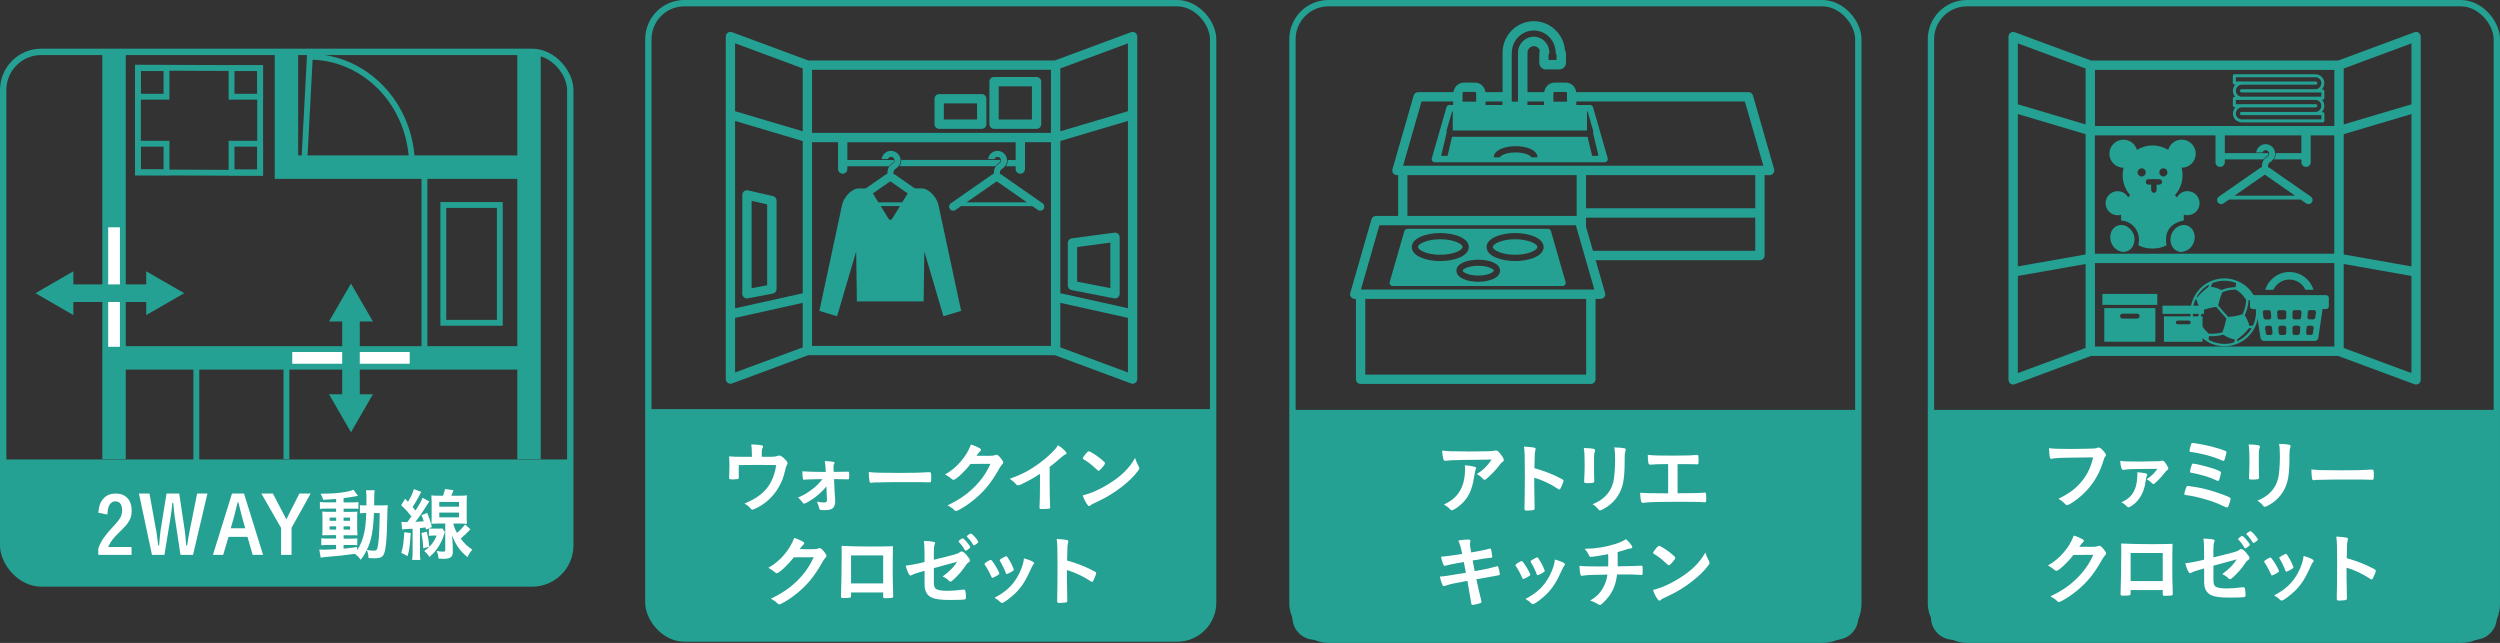 <?xml version="1.0" encoding="UTF-8"?>
<svg id="_レイヤー_2" data-name="レイヤー 2" xmlns="http://www.w3.org/2000/svg" viewBox="0 0 590.06 151.75">
  <rect x="0" y="0" width="590.06" height="151.75" fill="#333333" stroke="none"/>
  <defs>
    <style>
      .cls-1 {
        stroke-width: 1.5px;
      }

      .cls-1, .cls-2, .cls-3, .cls-4, .cls-5 {
        fill: none;
        stroke-miterlimit: 10;
      }

      .cls-1, .cls-2, .cls-3, .cls-5 {
        stroke: #24a193;
      }

      .cls-6 {
        fill: #fff;
      }

      .cls-7 {
        fill: #24a193;
      }

      .cls-2 {
        stroke-width: 1.38px;
      }

      .cls-3 {
        stroke-width: 4.15px;
      }

      .cls-4 {
        stroke: #fff;
        stroke-width: 2.77px;
      }

      .cls-5 {
        stroke-width: 5.53px;
      }
    </style>
  </defs>
  <g id="design">
    <g>
      <g>
        <path class="cls-7" d="m153.03,96.56h133.3v45.82c0,4.6-3.73,8.33-8.33,8.33h-116.64c-4.6,0-8.33-3.73-8.33-8.33v-45.82h0Z"/>
        <g>
          <path class="cls-6" d="m177.46,107.25c0-1.02-.04-1.56-.13-2.36,1.3.04,2.06.11,2.53.24.15.04.24.15.24.28,0,.09-.04.19-.11.32-.17.28-.2.61-.2,1.49v.59h2.38c.58,0,.95-.06,1.32-.19.22-.08.33-.11.46-.11.33,0,.87.39,1.49,1.06.32.35.43.52.43.71,0,.13-.04.26-.15.48-.17.32-.22.46-.45,1.43-.41,1.69-.76,2.58-1.52,3.87-1.23,2.12-2.99,3.75-5.19,4.85-.54.26-.87.39-1,.39s-.2-.06-.35-.24c-.32-.41-.76-.78-1.47-1.23,1.49-.63,2.27-1.04,3.14-1.65,1.86-1.3,3.01-2.84,3.75-4.98.32-.95.46-1.6.54-2.43-1.69-.04-2.38-.04-3.87-.04-1.58,0-2.62,0-4.92.04q-.02,1.15-.02,1.34c0,.46,0,.86.02,1.56v.09c0,.17-.06.24-.2.3-.19.04-.78.09-1.25.09-.71,0-.84-.06-.84-.35,0-.09,0-.24.02-.46.02-.22.06-2.21.06-2.66,0-.59-.02-1.13-.07-1.97.52.07,1.56.11,2.75.11h2.62v-.56Z"/>
          <path class="cls-6" d="m195.03,114.83c-1.04,1.3-2.34,2.43-3.92,3.4-.54.33-1.17.65-1.28.65-.17,0-.24-.06-.56-.48-.45-.56-.59-.71-.93-.99,1.06-.37,2.23-1.06,3.42-1.97.93-.72,1.54-1.34,2.36-2.36q-3.64.06-4.03.11-.17.02-.28.04h-.07c-.11,0-.19-.06-.2-.15-.11-.39-.15-.82-.17-1.84.74.07,2.9.15,4.83.15h.69l-.02-.59c-.04-.87-.09-1.39-.2-1.97,1.12.04,1.73.09,2.1.19.15.04.2.09.2.2,0,.09-.02.13-.11.28-.11.17-.13.3-.13.71,0,.2,0,.46.02.67l.02.5c2.42-.02,2.77-.04,2.97-.04.19-.02.3-.02.41-.02.26,0,.28.09.28.91,0,.87-.02.91-.3.91h-.09s-.56-.02-.61-.02c-.54,0-1.02,0-1.39-.02q-.89-.02-1.19-.02l.15,3.1c.02.22.02.28.11,1.52.02.26.02.39.02.59,0,.59-.13,1.06-.37,1.43-.32.46-.97.69-2.12.69-.93,0-1.1-.04-1.23-.24-.02-.06-.11-.37-.28-1-.02-.09-.09-.26-.33-.76.67.13,1.13.19,1.62.19.59,0,.76-.11.76-.58v-.09l-.13-3.1Z"/>
          <path class="cls-6" d="m211.76,111.62c3.4,0,5.35-.04,7.23-.17h.24c.56,0,.56.02.56,1.51,0,.76-.06.89-.37.89h-.07c-1.23-.06-1.91-.06-7.29-.06-1.97,0-2.96.02-4.67.07h-.54c-.59,0-.69.02-1.04.07-.09,0-.17.02-.2.02-.2,0-.33-.09-.37-.26-.11-.46-.19-1.41-.19-2.27,1.51.15,2.83.19,6.71.19Z"/>
          <path class="cls-6" d="m229.07,109.5c-1.28,1.71-3.48,3.75-4.01,3.75-.17,0-.24-.04-.61-.35-.28-.24-.76-.58-1.38-.93,1.32-.72,2.68-1.82,3.7-3.05,1.1-1.28,1.75-2.36,2.4-4,.91.3,1.39.5,2.01.85.26.15.35.24.35.41,0,.15-.06.24-.22.37-.19.13-.37.37-.85,1.02l2.77.02c1,0,1.19-.02,1.75-.22.07-.02.13-.04.2-.04.3,0,.61.28,1.15.97.35.46.45.63.45.84s-.06.3-.32.56c-.15.17-.39.52-.58.84-2.01,3.62-3.94,5.91-6.9,8.12-1.28.97-2.97,1.95-3.33,1.95-.15,0-.28-.07-.45-.26-.32-.33-.82-.69-1.54-1.08,2.71-1.3,4.61-2.6,6.47-4.48,1.32-1.34,2.25-2.6,3.07-4.14.17-.32.28-.56.58-1.17l-4.7.02Z"/>
          <path class="cls-6" d="m247.75,114.29c0,2.34.04,4.07.11,5.33v.13c0,.2-.06.28-.24.3-.24.06-1.02.09-1.64.09-.58,0-.63-.04-.63-.35v-.09c.07-.95.11-3.07.11-5.41v-2.45c-1.26.82-1.88,1.19-2.96,1.75-1.34.71-1.99.98-2.23.98-.15,0-.26-.06-.39-.2-.54-.61-.84-.85-1.56-1.36,2.38-.87,3.74-1.52,5.39-2.57,2.04-1.28,4.18-3.07,5.39-4.5.26-.3.37-.46.61-.87,1.17.78,2.01,1.56,2.01,1.92,0,.11-.07.2-.3.3-.33.15-.46.24-1.34,1-.82.72-1.62,1.38-2.34,1.91v4.09Z"/>
          <path class="cls-6" d="m268.76,110.09c.09.19.13.32.13.43,0,.19-.07.32-.32.65-1.02,1.34-2.12,2.42-3.77,3.7-1.86,1.45-3.44,2.42-5.67,3.48-1.43.67-1.51.71-1.73.91-.15.15-.22.19-.33.19-.17,0-.32-.15-.59-.56-.37-.56-.73-1.32-.93-1.97,1.88-.43,4.13-1.43,6.3-2.81,2.86-1.8,4.67-3.59,6.06-6.02.2.69.37,1.06.85,2.01Zm-12.38-3.12c.32-.35.45-.45.61-.45.35.02,1.75.91,2.9,1.84.71.58.93.82.93,1,0,.13-.33.63-.78,1.13-.41.46-.61.63-.76.63q-.13,0-.89-.73c-.48-.46-1.45-1.25-1.93-1.54q-.65-.43-.78-.5c-.07-.06-.11-.11-.11-.17,0-.17.35-.69.82-1.23Z"/>
          <path class="cls-6" d="m187.35,131.54c-1.28,1.71-3.48,3.75-4.01,3.75-.17,0-.24-.04-.61-.35-.28-.24-.76-.58-1.38-.93,1.32-.72,2.68-1.82,3.7-3.05,1.1-1.28,1.75-2.36,2.4-4,.91.3,1.39.5,2.01.85.26.15.35.24.35.41,0,.15-.06.24-.22.37-.19.13-.37.37-.85,1.02l2.77.02c1,0,1.19-.02,1.75-.22.07-.02.13-.04.2-.04.3,0,.61.28,1.15.97.35.46.45.63.45.84s-.06.3-.32.56c-.15.17-.39.52-.58.84-2.01,3.62-3.94,5.91-6.9,8.12-1.28.97-2.97,1.95-3.33,1.95-.15,0-.28-.07-.45-.26-.32-.33-.82-.69-1.54-1.08,2.71-1.3,4.61-2.6,6.47-4.48,1.32-1.34,2.25-2.6,3.07-4.14.17-.32.28-.56.58-1.17l-4.7.02Z"/>
          <path class="cls-6" d="m200.87,140.65c0,.2-.06.33-.17.39-.15.06-.82.11-1.52.11-.63,0-.69-.04-.69-.48,0-.09,0-.3.02-.59.06-.99.15-6.97.15-9.33,0-.48,0-1.38-.02-1.91,1.62.09,4.16.15,6.93.15,2.27,0,4.05-.02,5.19-.07-.04.76-.06,3.68-.06,6.1,0,1.41.04,3.14.11,5.41v.26c0,.22-.04.33-.15.37-.11.07-.85.13-1.47.13-.71,0-.74-.02-.74-.41v-.95h-7.58v.84Zm7.58-9.57h-7.58v6.62h7.58v-6.62Z"/>
          <path class="cls-6" d="m220.41,132.12c5.2-1.28,5.69-1.41,6.11-1.78.17-.13.3-.19.45-.19.28,0,.73.33,1.19.89.5.58.76,1,.76,1.19,0,.26-.04.32-.48.63-.2.17-.26.22-1.15,1.49-.56.78-1.8,2.12-2.51,2.68-.22.19-.33.24-.46.24-.11,0-.19-.04-.32-.17-.41-.43-.78-.69-1.51-1.04,1.58-1.13,2.9-2.49,3.38-3.48l-.74.22c-.07.02-1.64.45-4.72,1.28v3.38c0,.98.22,1.47.74,1.67.54.22,1.32.32,2.43.32.93,0,2.29-.09,3.33-.24.39-.04.48-.06.54-.06.39,0,.48.3.54,1.73v.15c0,.2-.07.37-.22.43-.22.09-1.56.15-3.42.15-2.32,0-3.53-.15-4.46-.58-1.1-.5-1.67-1.54-1.67-3.01v-3.31c-2.19.63-2.43.72-3.05,1.04-.13.06-.2.09-.28.09-.33,0-.73-.85-1.12-2.34,1.23-.13,2.62-.39,4.44-.85v-1.75c0-1.56-.04-2.43-.17-3.22.87,0,1.88.09,2.4.24.17.04.28.13.28.26q0,.09-.15.43c-.11.24-.17.87-.17,1.84v1.65Zm7.32-2.27c-.43-.78-.74-1.21-1.38-1.88-.09-.11-.11-.13-.11-.17,0-.11.11-.22.43-.46.28-.21.43-.28.52-.28.15,0,.35.17.8.65.58.65,1.02,1.25,1.02,1.41,0,.2-.84.87-1.1.87-.07,0-.11-.04-.19-.15Zm2.62-1.39c-.24.17-.41.26-.5.26-.06,0-.09-.02-.19-.17-.5-.84-.8-1.21-1.39-1.8-.06-.07-.09-.11-.09-.15,0-.15.74-.67.95-.67.11,0,.2.06.39.22.58.5,1.39,1.54,1.39,1.77,0,.11-.15.26-.56.54Z"/>
          <path class="cls-6" d="m233.96,136.06c-.3-.69-.91-1.86-1.15-2.21-.37-.54-.43-.63-.43-.74,0-.15.2-.33.71-.61.58-.33.65-.37.76-.35.17.02.41.3.85,1,.61.93,1.17,1.99,1.17,2.21,0,.13-.13.26-.5.48-.43.26-1.02.54-1.13.54s-.19-.07-.28-.32Zm10.11-3.16c0,.07-.04.15-.11.24-.19.24-.3.43-.54.95-1.34,2.97-2.21,4.35-3.7,5.85-1.1,1.1-2.83,2.38-3.22,2.38-.11,0-.2-.04-.32-.15-.33-.35-.85-.74-1.45-1.08,2.81-1.49,4.37-2.99,5.67-5.41.72-1.38,1.21-2.83,1.28-3.9,1.54.43,2.38.84,2.38,1.12Zm-4.78,1.64c0,.11-.85.63-1.38.84-.11.04-.19.06-.19.07-.06.02-.09.04-.11.04-.09,0-.19-.09-.24-.28-.26-.78-.78-1.86-1.36-2.81q-.04-.06-.06-.19c0-.13.15-.24.71-.54.69-.37.73-.39.84-.39.09,0,.13.04.26.17.26.35,1.06,1.77,1.21,2.17.11.32.19.54.24.61.06.06.07.11.07.13l-.02.11.02.06Z"/>
          <path class="cls-6" d="m251.82,136.63c0,1.13.06,4.16.09,5.04v.09c0,.17-.04.3-.13.35-.13.11-.87.2-1.56.2-.59,0-.71-.06-.71-.43v-.07c.04-.48.09-5.84.09-8.05,0-4.27-.04-5.48-.2-6.56,1.34.09,1.93.15,2.47.26.19.06.28.15.28.3q0,.09-.07.41c-.07.22-.11.48-.13.78,0,.04-.04,1.15-.09,3.35q1.32.37,2.08.65c1.86.65,2.92,1.13,4.57,2.01.15.11.22.21.22.32,0,.19-.33,1.08-.63,1.64-.15.32-.24.41-.35.41-.07,0-.17-.04-.3-.13-1.82-1.21-3.74-2.1-5.63-2.66v2.1Z"/>
        </g>
        <rect class="cls-1" x="153.03" y=".75" width="133.3" height="149.96" rx="8.5" ry="8.5"/>
        <g>
          <path class="cls-7" d="m267.95,7.73c-.3-.21-.67-.25-1.01-.13l-17.98,6.67h-58.2l-17.98-6.67c-.34-.12-.71-.08-1.01.13-.3.21-.47.54-.47.9v80.84c0,.36.18.7.47.9.19.13.41.2.63.2.13,0,.26-.02.38-.07l17.98-6.67h58.2l17.98,6.67c.12.05.25.07.38.07.22,0,.44-.07.63-.2.3-.21.47-.54.47-.9V8.63c0-.36-.18-.7-.47-.9Zm-17.69,25.55l15.96-4.74v44.21l-15.96-3.55v-35.93Zm15.96-7.03l-15.96,4.74v-14.84l15.96-5.92v16.02Zm-18.17,5.11h-56.39v-14.88h56.39v14.88Zm-74.55-2.81l15.96,4.74v35.93l-15.96,3.55V28.54Zm15.96-12.4v14.84l-15.96-4.74V10.22l15.96,5.92Zm-15.96,58.88l15.96-3.55v10.51l-15.96,5.92v-12.88Zm18.17-41.46h6.13v6.33c0,.61.49,1.1,1.1,1.1s1.1-.49,1.1-1.1v-.66h9.83c.2-.25.42-.47.66-.64.53-.38.53-.54.53-.71,0-.05-.04-.08-.05-.12h-10.97v-4.19h39.72v4.19h-1.89s.02.08.02.12c0,.57-.18,1-.44,1.35h2.31v.66c0,.61.49,1.1,1.1,1.1s1.1-.49,1.1-1.1v-6.33h6.13v48.08h-56.39v-48.08Zm58.59,48.42v-10.51l15.96,3.55v12.88l-15.96-5.92Z"/>
          <path class="cls-7" d="m234.62,30.41h10.04c.61,0,1.1-.49,1.1-1.1v-10.04c0-.61-.49-1.1-1.1-1.1h-10.04c-.61,0-1.1.49-1.1,1.1v10.04c0,.61.49,1.1,1.1,1.1Zm1.1-10.04h7.84v7.84h-7.84v-7.84Z"/>
          <path class="cls-7" d="m263.9,55.17c-.24-.21-.55-.31-.87-.26l-10.04,1.35c-.55.07-.96.54-.96,1.09v10.04c0,.53.37.98.89,1.08l10.04,1.95c.07.01.14.02.21.02.25,0,.5-.09.7-.25.25-.21.4-.52.4-.85v-13.34c0-.32-.14-.62-.38-.83Zm-1.83,12.83l-7.84-1.52v-8.17l7.84-1.05v10.74Z"/>
          <path class="cls-7" d="m182.42,46.28l-5.88-1.35c-.33-.08-.67,0-.93.21-.26.21-.41.53-.41.86v23.34c0,.33.15.64.4.85.2.16.45.25.7.25.07,0,.14,0,.21-.02l5.88-1.12c.52-.1.9-.55.9-1.08v-20.87c0-.51-.35-.96-.86-1.07Zm-1.35,21.04l-3.67.7v-20.62l3.67.84v19.08Z"/>
          <path class="cls-7" d="m221.67,30.41h10.04c.61,0,1.1-.49,1.1-1.1v-6c0-.61-.49-1.1-1.1-1.1h-10.04c-.61,0-1.1.49-1.1,1.1v6c0,.61.49,1.1,1.1,1.1Zm1.1-6h7.84v3.79h-7.84v-3.79Z"/>
          <path class="cls-7" d="m236.48,41.28c-.15-.1-.31-.18-.49-.24.02-.83.13-.91.51-1.18.59-.42,1.19-.98,1.19-1.99,0-1.25-1.02-2.27-2.27-2.27-1.14,0-2.05.86-2.21,1.95h1.49c.13-.3.37-.53.72-.53.47,0,.85.38.85.85,0,.24-.04.44-.59.83-.37.26-.74.58-.94,1.12-.12.33-.16.7-.18,1.21-.19.06-.37.15-.53.26l-9.61,6.69c-.44.3-.55.91-.24,1.34.3.44.91.55,1.34.24l1.31-.91h16.83l1.31.91c.17.12.36.17.55.17.31,0,.61-.14.79-.41.3-.44.2-1.04-.24-1.34l-9.61-6.69Zm-8.36,6.48l7.02-4.89c.05-.03.18-.03.23,0l7.02,4.89h-14.28Z"/>
          <path class="cls-7" d="m212.28,39.22h22.67c.2-.25.42-.47.66-.64.53-.38.53-.54.53-.71,0-.05-.04-.08-.05-.12h-23.39s.02.08.02.12c0,.57-.18,1-.44,1.35Z"/>
          <path class="cls-7" d="m217.67,44.47h-1.74l-4.58-3.19c-.15-.1-.31-.18-.49-.24.02-.83.13-.91.51-1.18.59-.42,1.19-.98,1.19-1.99,0-1.25-1.02-2.27-2.27-2.27-1.14,0-2.05.86-2.21,1.95h1.49c.13-.3.37-.53.72-.53.47,0,.85.38.85.85,0,.24-.04.44-.59.83-.37.26-.74.58-.94,1.12-.12.33-.16.7-.18,1.21-.19.06-.37.15-.53.26l-4.58,3.19h-1.74c-1.62.07-3.31,1.99-3.79,3.69l-5.4,25.21,4.18,1.26,4.51-15.3.16,11.8h15.76l.16-11.8,4.51,15.3,4.18-1.26-5.4-25.21c-.48-1.69-2.17-3.61-3.79-3.69Zm-7.65-1.6c.05-.03.18-.03.23,0l3.99,2.78-1.3,2.11h-5.62l-1.3-2.11,3.99-2.78Zm.12,9.03c-.18,0-.35-.16-.56-.48l-1.7-2.78h4.53l-1.7,2.78c-.21.32-.39.48-.56.48Z"/>
        </g>
      </g>
      <g>
        <g>
          <path class="cls-7" d="m.75,108.44h133.85v20.4c0,4.9-3.98,8.88-8.88,8.88H9.63c-4.9,0-8.88-3.98-8.88-8.88v-20.4h0Z"/>
          <g>
            <path class="cls-6" d="m31.04,130.96h-7.84v-1.52c.45-1.21.87-1.97,1.64-2.97.5-.69.65-.86,2.34-2.7,1.28-1.41,1.65-2.17,1.65-3.42,0-.61-.17-1.15-.46-1.54-.26-.32-.67-.48-1.17-.48-.67,0-1.25.45-1.54,1.21-.17.43-.24.87-.32,1.9l-2.14-.43c.15-1.52.39-2.29.99-3.07.74-.98,1.77-1.45,3.14-1.45,2.32,0,3.75,1.52,3.75,4.03,0,1.19-.26,1.99-.91,2.92-.43.59-.8.99-1.93,2.1-1.51,1.47-2.1,2.23-2.73,3.57h5.54v1.86Z"/>
            <path class="cls-6" d="m36.89,125.35c.09.5.28,1.88.45,3.4h.22c.04-.32.06-.56.06-.72.11-1.34.2-2.38.28-2.83l1.41-8.72h2.99l1.3,8.72c.11.71.19,1.52.35,3.55h.22q.09-.58.26-1.67c.07-.43.19-1.08.32-1.73l1.78-8.87h2.43l-3.4,14.48h-2.96l-1.34-8.83c-.11-.71-.22-1.77-.37-3.44h-.22c-.13,1.51-.24,2.36-.41,3.4l-1.45,8.87h-2.94l-3.08-14.48h2.49l1.6,8.87Z"/>
            <path class="cls-6" d="m52.68,130.96h-2.42l4.5-14.48h2.83l4.5,14.48h-2.45l-1.23-4.24h-4.48l-1.25,4.24Zm5.19-6.28l-.71-2.53c-.11-.37-.37-1.41-.48-1.91q-.28-1.1-.41-1.64h-.19c-.45,1.84-.69,2.81-.85,3.4l-.76,2.68h3.4Z"/>
            <path class="cls-6" d="m66.71,120.87q.54,1.02.84,1.67h.07c.11-.22.5-1.02.84-1.71l2.21-4.35h2.66l-4.52,8.1v6.38h-2.47v-6.36l-4.65-8.12h2.71l2.3,4.39Z"/>
            <path class="cls-6" d="m79.34,117.77c-.93.07-1.77.13-3.05.2-.15-.5-.28-.8-.63-1.43,3.46,0,6.54-.37,7.77-.95l1.06,1.45c-.09.02-.13.02-.24.04q-.15.02-.43.07s-.15.02-.3.06c-.71.13-1.58.26-2.43.37v1h1.86c.82,0,1.26-.02,1.64-.07v1.6c-.28-.04-.52-.06-1.28-.06h-2.21v.76h1.75c.8,0,1.15-.02,1.51-.04-.04.32-.06.67-.06,1.56v2.42c.02.84.04,1.38.06,1.62-.41-.04-.76-.04-1.62-.04h-1.64v.8h1.56c.89,0,1.26-.02,1.67-.06v1.63c-.33-.06-.56-.07-1.25-.07h-1.99v.87c.89-.07,1.47-.15,3.2-.39v.76c.78-1.17,1.36-2.58,1.67-4.11.28-1.3.39-2.32.48-4.68-.74,0-1.02.02-1.49.07v-1.93c.37.06.65.07,1.26.07h.28v-1.3c0-1.49-.02-1.78-.11-2.27h2.06c-.07.39-.09.74-.11,1.47,0,.13,0,.93-.02,2.1h1.54c.76,0,1.17-.02,1.67-.07-.07.65-.07.78-.13,3.35-.07,4.59-.32,7.12-.76,8.14-.32.78-.91,1.06-2.19,1.06-.28,0-1.17-.04-1.45-.06-.06-.8-.13-1.15-.41-1.93-.45.91-.72,1.39-1.45,2.34-.35-.54-.82-1-1.38-1.41-2.58.37-3.7.5-7.01.76-.35.04-.63.06-1.06.13l-.32-1.9c.41.04.54.04.95.04.78,0,1.08-.02,3.01-.13v-.99h-1.82c-.58,0-1.19.02-1.67.07v-1.65c.5.06.87.07,1.67.07h1.82v-.8h-1.54c-.8,0-1.17.02-1.73.04.04-.45.06-.82.06-1.67v-2.32c0-.82-.02-1.21-.06-1.62.45.04.98.06,1.75.06h1.52v-.76h-2.17c-.74,0-1.13.02-1.65.07v-1.64c.48.07.93.09,1.67.09h2.16v-.82Zm-1.54,4.39v.76h1.54v-.76h-1.54Zm0,2.06v.78h1.54v-.78h-1.54Zm3.29-1.3h1.54v-.76h-1.54v.76Zm0,2.08h1.54v-.78h-1.54v.78Zm7.17-3.9c-.19,4.27-.58,6.37-1.67,8.7.8.13,1.21.17,1.58.17.8,0,.93-.22,1.13-1.88.13-.93.17-1.69.24-3.68q.04-.63.06-2.1c0-.52.02-.65.02-1.21h-1.36Z"/>
            <path class="cls-6" d="m94.73,123.16c.32.04.46.06.82.06h.58c.41-.52.58-.74.98-1.34-.98-1.23-1.43-1.71-2.42-2.64l.93-1.52c.2.22.43.45.67.71.71-1.13,1.23-2.27,1.38-2.99l1.75.65c-.11.17-.2.33-.39.74-.45.91-1.02,1.92-1.64,2.83.41.5.45.56.67.84.82-1.25,1.43-2.36,1.67-3.01l1.6.86c-.22.35-.35.56-.61.95-1.08,1.71-1.71,2.64-2.68,3.87,1.23-.07,1.34-.09,1.97-.15-.22-.73-.26-.82-.52-1.43l1.34-.54c.58,1.41.74,1.95,1.11,3.33l-1.41.63q-.06-.3-.09-.52-.74.09-1.32.15v5.63c0,.95.02,1.3.11,1.88h-1.95c.07-.59.11-1.1.11-1.88v-5.48l-1.54.07c-.43.04-.59.06-.93.11l-.19-1.78Zm2.21,2.64c-.19,3.12-.32,4.01-.74,5.45l-1.49-.78c.43-1.34.54-2.19.71-4.85l1.52.19Zm3.79-.32c.37,1.6.46,2.19.59,3.55l-1.41.39c-.09-1.54-.19-2.29-.45-3.62l1.26-.32Zm1.52.93c-.48,0-.69.02-1.02.06v-1.77c.33.06.5.07,1.1.07h1.21c.41,0,.65-.02.84-.06l.63.84c-.07.19-.07.22-.15.48-.45,1.38-.82,2.17-1.47,3.14-.59.89-1,1.36-2.04,2.3-.28-.5-.63-.91-1.23-1.41,1.45-1.02,2.34-2.14,2.94-3.66h-.8Zm4.74-2.84c.2.84.41,1.36.87,2.21.73-.61,1.28-1.19,1.91-1.99l1.26,1.13c-.89.95-1.6,1.62-2.3,2.19.91,1.21,1.6,1.86,2.75,2.62-.48.54-.76.95-1.15,1.77-.85-.71-1.28-1.15-1.88-1.9-.74-.99-1.15-1.73-1.77-3.25.11,1.13.15,1.84.17,2.42l.02,1.54c0,1.13-.59,1.58-2.14,1.58h-.13c-.22,0-.39-.02-.45-.02-.32,0-.35,0-.63-.02-.09-.8-.2-1.25-.46-1.8.61.09,1.04.15,1.47.15s.56-.07.56-.43v-6.21h-1.52c-.58,0-1.26.02-1.75.06.04-.45.06-1.04.06-1.71v-3.22c0-.67-.02-1.28-.06-1.77.45.06.87.08,1.73.08h1c.26-.67.39-1.08.5-1.58l1.99.28c-.2.59-.33.87-.52,1.3h1.97c.87,0,1.3-.02,1.73-.08-.06.54-.07.93-.07,1.79v3.2c0,.84.02,1.26.07,1.71-.5-.04-1.13-.06-1.69-.06h-1.54Zm-3.31-3.98h4.65v-1.12h-4.65v1.12Zm0,2.51h4.65v-1.12h-4.65v1.12Z"/>
          </g>
          <rect class="cls-1" x=".75" y="12.24" width="133.85" height="125.48" rx="9" ry="9"/>
        </g>
        <g>
          <line class="cls-5" x1="26.92" y1="12.27" x2="26.92" y2="108.38"/>
          <line class="cls-5" x1="124.86" y1="84.47" x2="26.92" y2="84.47"/>
          <line class="cls-2" x1="67.61" y1="84.47" x2="67.61" y2="108.38"/>
          <line class="cls-5" x1="124.86" y1="108.38" x2="124.86" y2="12.27"/>
          <polyline class="cls-5" points="124.86 39.45 67.61 39.45 67.61 12.27"/>
          <line class="cls-4" x1="68.98" y1="84.47" x2="96.7" y2="84.47"/>
          <line class="cls-4" x1="26.92" y1="81.85" x2="26.92" y2="53.65"/>
          <line class="cls-2" x1="46.34" y1="84.47" x2="46.34" y2="109.17"/>
          <path class="cls-2" d="m71.75,39.45l1.38-26.05c12.65,0,24.14,10.82,24.14,26.05"/>
          <polygon class="cls-2" points="61.4 16.08 32.55 15.97 32.55 40.69 61.4 40.81 61.4 16.08"/>
          <rect class="cls-2" x="54.65" y="16.08" width="6.75" height="6.75"/>
          <rect class="cls-2" x="32.55" y="16.08" width="6.75" height="6.75"/>
          <rect class="cls-2" x="54.65" y="33.92" width="6.75" height="6.75"/>
          <rect class="cls-2" x="32.55" y="33.92" width="6.75" height="6.75"/>
          <g>
            <line class="cls-3" x1="15.81" y1="69.2" x2="36.03" y2="69.2"/>
            <polygon class="cls-7" points="17.32 74.37 8.37 69.2 17.32 64.03 17.32 74.37"/>
            <polygon class="cls-7" points="34.51 74.37 43.47 69.2 34.51 64.03 34.51 74.37"/>
          </g>
          <g>
            <line class="cls-3" x1="82.84" y1="74.36" x2="82.84" y2="94.58"/>
            <polygon class="cls-7" points="77.66 75.87 82.84 66.92 88.01 75.87 77.66 75.87"/>
            <polygon class="cls-7" points="77.66 93.06 82.84 102.02 88.01 93.06 77.66 93.06"/>
          </g>
          <line class="cls-2" x1="100.18" y1="84.47" x2="100.18" y2="39.45"/>
          <rect class="cls-2" x="104.63" y="48.38" width="13.34" height="27.81"/>
        </g>
      </g>
      <g>
        <path class="cls-7" d="m455.75,96.74h133.56v48.99c0,2.91-2.36,5.27-5.27,5.27h-123.02c-2.91,0-5.27-2.36-5.27-5.27v-48.99h0Z"/>
        <g>
          <path class="cls-6" d="m490.46,108c-3.33,0-5.67.11-6.26.28-.02.02-.04.02-.06.02-.35,0-.46-.61-.52-2.53.91.15,2.1.19,4.85.19,2.49,0,5.41-.06,5.87-.11.33-.04.45-.06.78-.19.09-.04.13-.04.2-.04.32,0,.71.3,1.3,1,.35.45.43.56.43.76,0,.13-.06.24-.19.41-.19.22-.2.28-.61,1.58-1.04,3.27-3.1,6.21-5.89,8.36-1.12.85-2.17,1.5-2.45,1.5-.2,0-.24-.02-.67-.45-.5-.5-.89-.78-1.39-1.06,2.73-1.36,4.22-2.51,5.65-4.31,1.28-1.63,2.08-3.38,2.51-5.46q-1.45.02-3.55.04Z"/>
          <path class="cls-6" d="m505.7,108.92c.71,0,3.57-.06,3.87-.07.28-.02.39-.04.52-.07.15-.06.17-.06.32-.06.28,0,.59.35,1.1,1.21.2.33.26.48.26.67,0,.15-.07.26-.22.35-.26.13-.28.19-1.47,1.64-.28.32-1.26,1.32-1.47,1.47-.19.13-.28.19-.39.19-.09,0-.15-.04-.22-.11-.41-.45-.8-.74-1.36-1.04,1.04-.63,1.8-1.36,2.56-2.45-5.48.02-6.95.06-7.88.24-.11.02-.15.02-.17.02-.41,0-.63-.67-.73-2.14.76.13,1.93.17,5.28.17Zm.72,2.79c.26.06.37.15.37.3,0,.06-.02.09-.07.26-.11.24-.2.63-.37,1.71-.28,1.86-1.06,3.46-2.23,4.61-.65.61-1.45,1.15-1.75,1.15-.13,0-.2-.04-.32-.17-.32-.35-.73-.67-1.34-1.02,1.54-.65,2.66-1.75,3.18-3.1.3-.76.5-1.75.54-2.73q.04-.67.04-.71v-.2q-.04-.28-.04-.35c.87.06,1.49.13,1.99.26Z"/>
          <path class="cls-6" d="m518.47,114.99c1.9.33,4.09.97,6.19,1.75,1.56.59,1.82.74,1.82,1,0,.2-.26,1.1-.46,1.6-.13.33-.24.45-.41.45q-.11,0-1.99-.85c-1.8-.82-5.26-1.78-7.32-2.04-.71-.09-.76-.11-.76-.32,0-.19.24-1.02.45-1.52.09-.26.2-.37.41-.37.07,0,1.54.22,2.08.32Zm6.04-6.3c-1.04-.45-2.45-.95-3.64-1.26-1.17-.3-3.03-.69-3.72-.74-.28-.04-.39-.11-.39-.28.02-.22.26-1.23.41-1.6.07-.19.17-.26.35-.26.07,0,.15,0,.26.02.04.02.24.04.52.09,1.95.28,4.18.82,5.97,1.41,1.12.39,1.23.45,1.23.69,0,.15-.3,1.3-.43,1.71-.07.22-.17.3-.32.3-.04,0-.11-.02-.24-.08Zm-1.43,2.16c.95.35,1.13.48,1.13.74,0,.17-.3,1.3-.43,1.65-.07.2-.15.26-.3.26-.07,0-.13-.02-.28-.09-.71-.33-1.54-.67-2.4-.95-1.08-.33-2.84-.78-3.53-.86-.32-.06-.37-.09-.37-.3,0-.3.3-1.39.45-1.71.07-.11.15-.17.3-.17.58,0,4.03.89,5.43,1.41Z"/>
          <path class="cls-6" d="m533.14,110.49c0,.43.02,1.28.04,1.8,0,.19.02.37.02.45,0,.37-.26.45-1.71.45-.56,0-.67-.07-.67-.39v-.37c.07-1.45.11-2.25.11-3.57,0-2.16-.06-2.99-.2-3.96.95.02,1.82.07,2.25.17.26.06.41.19.41.41,0,.09-.02.15-.06.26-.15.37-.19.73-.19,1.62v3.14Zm7.23-2.42c0,2.66-.17,4.39-.52,5.69-.67,2.36-2.16,4.26-4.35,5.46-.46.26-.82.41-.95.41s-.22-.06-.35-.21c-.43-.54-.76-.84-1.41-1.26,1.19-.45,2.19-1.08,3.01-1.88.95-.93,1.56-2.04,1.9-3.38.24-1.06.41-3.07.41-5.2,0-1.51-.06-2.25-.19-2.94,1.12.02,1.78.09,2.36.2.24.06.35.15.35.33,0,.09-.02.17-.07.33-.15.41-.19.78-.19,1.65v.78Z"/>
          <path class="cls-6" d="m552.25,111.01c3.4,0,5.35-.04,7.23-.17h.24c.56,0,.56.02.56,1.51,0,.76-.06.89-.37.89h-.07c-1.23-.06-1.91-.06-7.29-.06-1.97,0-2.96.02-4.67.07h-.54c-.59,0-.69.02-1.04.07-.09,0-.17.02-.2.02-.2,0-.33-.09-.37-.26-.11-.46-.19-1.41-.19-2.27,1.51.15,2.83.19,6.71.19Z"/>
          <path class="cls-6" d="m489.37,130.98c-1.28,1.71-3.48,3.75-4.01,3.75-.17,0-.24-.04-.61-.35-.28-.24-.76-.58-1.38-.93,1.32-.72,2.68-1.82,3.7-3.05,1.1-1.28,1.75-2.36,2.4-4,.91.3,1.39.5,2.01.85.26.15.35.24.35.41,0,.15-.06.24-.22.37-.19.13-.37.37-.85,1.02l2.77.02c1,0,1.19-.02,1.75-.22.07-.02.13-.04.2-.04.3,0,.61.28,1.15.97.35.46.45.63.45.84s-.06.3-.32.56c-.15.17-.39.52-.58.84-2.01,3.62-3.94,5.91-6.9,8.12-1.28.97-2.97,1.95-3.33,1.95-.15,0-.28-.07-.45-.26-.32-.33-.82-.69-1.54-1.08,2.71-1.3,4.61-2.6,6.47-4.48,1.32-1.34,2.25-2.6,3.07-4.14.17-.32.28-.56.58-1.17l-4.7.02Z"/>
          <path class="cls-6" d="m502.88,140.09c0,.2-.06.33-.17.39-.15.06-.82.11-1.52.11-.63,0-.69-.04-.69-.48,0-.09,0-.3.02-.59.06-.99.15-6.97.15-9.33,0-.48,0-1.38-.02-1.91,1.62.09,4.16.15,6.93.15,2.27,0,4.05-.02,5.19-.07-.04.76-.06,3.68-.06,6.1,0,1.41.04,3.14.11,5.41v.26c0,.22-.04.33-.15.37-.11.07-.85.13-1.47.13-.71,0-.74-.02-.74-.41v-.95h-7.58v.84Zm7.58-9.57h-7.58v6.62h7.58v-6.62Z"/>
          <path class="cls-6" d="m522.42,131.56c5.2-1.28,5.69-1.41,6.11-1.78.17-.13.3-.19.45-.19.28,0,.73.33,1.19.89.5.58.76,1,.76,1.19,0,.26-.04.32-.48.63-.2.17-.26.22-1.15,1.49-.56.78-1.8,2.12-2.51,2.68-.22.19-.33.24-.46.24-.11,0-.19-.04-.32-.17-.41-.43-.78-.69-1.51-1.04,1.58-1.13,2.9-2.49,3.38-3.48l-.74.22c-.07.02-1.64.45-4.72,1.28v3.38c0,.98.22,1.47.74,1.67.54.22,1.32.32,2.43.32.93,0,2.29-.09,3.33-.24.39-.04.48-.06.54-.06.39,0,.48.3.54,1.73v.15c0,.2-.07.37-.22.43-.22.09-1.56.15-3.42.15-2.32,0-3.53-.15-4.46-.58-1.1-.5-1.67-1.54-1.67-3.01v-3.31c-2.19.63-2.43.72-3.05,1.04-.13.06-.2.09-.28.09-.33,0-.73-.85-1.12-2.34,1.23-.13,2.62-.39,4.44-.85v-1.75c0-1.56-.04-2.43-.17-3.22.87,0,1.88.09,2.4.24.17.04.28.13.28.26q0,.09-.15.43c-.11.24-.17.87-.17,1.84v1.65Zm7.32-2.27c-.43-.78-.74-1.21-1.38-1.88-.09-.11-.11-.13-.11-.17,0-.11.11-.22.43-.46.28-.21.43-.28.52-.28.15,0,.35.17.8.65.58.65,1.02,1.25,1.02,1.41,0,.2-.84.87-1.1.87-.07,0-.11-.04-.19-.15Zm2.62-1.39c-.24.17-.41.26-.5.26-.06,0-.09-.02-.19-.17-.5-.84-.8-1.21-1.39-1.8-.06-.07-.09-.11-.09-.15,0-.15.74-.67.95-.67.11,0,.2.06.39.22.58.5,1.39,1.54,1.39,1.77,0,.11-.15.26-.56.54Z"/>
          <path class="cls-6" d="m535.98,135.5c-.3-.69-.91-1.86-1.15-2.21-.37-.54-.43-.63-.43-.74,0-.15.2-.33.71-.61.58-.33.65-.37.76-.35.17.02.41.3.85,1,.61.93,1.17,1.99,1.17,2.21,0,.13-.13.26-.5.48-.43.26-1.02.54-1.13.54s-.19-.07-.28-.32Zm10.11-3.16c0,.07-.04.15-.11.24-.19.24-.3.43-.54.95-1.34,2.97-2.21,4.35-3.7,5.85-1.1,1.1-2.83,2.38-3.22,2.38-.11,0-.2-.04-.32-.15-.33-.35-.85-.74-1.45-1.08,2.81-1.49,4.37-2.99,5.67-5.41.72-1.38,1.21-2.83,1.28-3.9,1.54.43,2.38.84,2.38,1.12Zm-4.78,1.64c0,.11-.85.63-1.38.84-.11.04-.19.06-.19.07-.06.02-.09.04-.11.04-.09,0-.19-.09-.24-.28-.26-.78-.78-1.86-1.36-2.81q-.04-.06-.06-.19c0-.13.15-.24.71-.54.69-.37.73-.39.84-.39.09,0,.13.04.26.17.26.35,1.06,1.77,1.21,2.17.11.32.19.54.24.61.06.06.07.11.07.13l-.02.11.02.06Z"/>
          <path class="cls-6" d="m553.84,136.07c0,1.13.06,4.16.09,5.04v.09c0,.17-.04.3-.13.35-.13.11-.87.2-1.56.2-.59,0-.71-.06-.71-.43v-.07c.04-.48.09-5.84.09-8.05,0-4.27-.04-5.48-.2-6.56,1.34.09,1.93.15,2.47.26.19.06.28.15.28.3q0,.09-.07.41c-.07.22-.11.48-.13.78,0,.04-.04,1.15-.09,3.35q1.32.37,2.08.65c1.86.65,2.92,1.13,4.57,2.01.15.11.22.21.22.32,0,.19-.33,1.08-.63,1.64-.15.32-.24.41-.35.41-.07,0-.17-.04-.3-.13-1.82-1.21-3.74-2.1-5.63-2.66v2.1Z"/>
        </g>
        <rect class="cls-1" x="455.75" y=".75" width="133.56" height="150.25" rx="8.5" ry="8.5"/>
        <g>
          <path class="cls-7" d="m496.21,69.38v2.57h12.96v-2.57h-12.96Zm.45,3.33v7.95h12.05v-7.95h-12.05Zm4.3,1.32h3.46c.32,0,.58.26.58.58s-.26.58-.58.58h-3.46c-.32,0-.58-.26-.58-.58,0-.32.26-.58.58-.58Z"/>
          <path class="cls-7" d="m510.4,72.14v1.94h9.79v-1.94h-9.79Zm.34,2.52v6.01h9.11v-6.01h-9.11Zm3.25,1h2.62c.24,0,.44.2.44.44s-.2.44-.44.44h-2.62c-.24,0-.44-.19-.44-.44,0-.24.19-.44.44-.44Z"/>
          <path class="cls-7" d="m545.4,46.4l-9.63-6.7c-.15-.1-.31-.18-.49-.24.02-.83.13-.91.52-1.18.59-.42,1.19-.98,1.19-1.99,0-1.25-1.02-2.27-2.27-2.27-1.14,0-2.05.86-2.21,1.96h1.49c.13-.3.37-.54.72-.54.47,0,.85.38.85.85,0,.24-.04.45-.59.83-.37.26-.74.58-.94,1.12-.12.33-.16.7-.18,1.21-.19.06-.37.15-.53.26l-9.63,6.7c-.44.31-.55.91-.24,1.35.3.44.91.55,1.35.24l1.31-.91h16.87l1.31.91c.17.12.36.17.55.17.31,0,.61-.14.79-.41.31-.44.2-1.04-.24-1.35Zm-18.01-.21l7.04-4.9c.05-.03.18-.03.23,0l7.04,4.9h-14.31Z"/>
          <path class="cls-7" d="m570.89,7.74c-.3-.21-.68-.26-1.02-.13l-18.01,6.68h-58.31l-18.01-6.68c-.34-.13-.72-.08-1.02.13-.3.21-.47.54-.47.91v81c0,.36.18.7.47.91.19.13.41.2.63.2.13,0,.26-.02.38-.07l18.01-6.68h58.31l18.01,6.68c.13.05.26.07.39.07.22,0,.44-.07.63-.2.3-.21.47-.54.47-.91V8.65c0-.36-.18-.7-.47-.91Zm-94.63,19.18l15.99,4.75v28.39l-15.99,2.82V26.92Zm18.2,5.03h28.45v6.34c0,.61.49,1.1,1.1,1.1s1.1-.49,1.1-1.1v-.67h9.12c.2-.25.42-.47.66-.64.53-.38.53-.54.53-.71,0-.05-.04-.08-.05-.12h-10.26v-4.2h18.07v4.2h-6.07s.02.08.02.12c0,.57-.18,1-.44,1.35h6.49v.67c0,.61.49,1.1,1.1,1.1s1.1-.49,1.1-1.1v-6.34h5.56v27.93h-56.5v-27.93Zm58.71-.28l15.99-4.75v35.96l-15.99-2.82v-28.39Zm15.99-7.05l-15.99,4.75v-13.2l15.99-5.93v14.38Zm-18.2,5.12h-56.5v-13.24h56.5v13.24Zm-58.71-13.57v13.2l-15.99-4.75v-14.38l15.99,5.93Zm-15.99,48.96l15.99-2.82v19.82l-15.99,5.93v-22.93Zm18.2-3.04h56.5v19.7h-56.5v-19.7Zm58.71,20.04v-19.82l15.99,2.82v22.93l-15.99-5.93Z"/>
          <g>
            <path class="cls-7" d="m536.56,68.4c.67-1.43,2.11-2.42,3.79-2.42s3.13.99,3.79,2.42h1.9c-.75-2.43-3.02-4.2-5.69-4.2s-4.94,1.77-5.69,4.2h1.9Z"/>
            <path class="cls-7" d="m549.01,69.66h-17.32c-.36,0-.65.29-.65.65v1.98c0,.36.29.65.65.65h.82l1.01,6.79c.06.42.43.74.86.74h11.94c.43,0,.79-.31.86-.74l1.01-6.79h.82c.36,0,.65-.29.65-.65v-1.98c0-.36-.29-.65-.65-.65Zm-14.76,5.32l-.18-1.21c-.02-.14.02-.28.11-.39.09-.11.23-.17.37-.17h.93c.26,0,.47.2.49.45l.1,1.21c.01.14-.04.27-.13.37-.09.1-.22.16-.36.16h-.85c-.24,0-.45-.18-.49-.42Zm1.98,3.93c-.09.1-.22.16-.36.16h-.59c-.24,0-.45-.18-.49-.42l-.18-1.21c-.02-.14.02-.28.11-.39.09-.11.23-.17.37-.17h.68c.26,0,.47.2.49.45l.1,1.21c.01.14-.04.27-.13.37Zm3.38-.33c0,.27-.22.49-.49.49h-.79c-.26,0-.47-.2-.49-.45l-.1-1.21c-.01-.14.04-.27.13-.37.09-.1.22-.16.36-.16h.89c.27,0,.49.22.49.49v1.21Zm0-3.67c0,.27-.22.49-.49.49h-1.08c-.26,0-.47-.2-.49-.45l-.1-1.21c-.01-.14.04-.27.13-.37.09-.1.22-.16.36-.16h1.18c.27,0,.49.22.49.49v1.21Zm3.31,2.49l-.1,1.21c-.02.26-.23.45-.49.45h-.76c-.27,0-.49-.22-.49-.49v-1.21c0-.27.22-.49.49-.49h.86c.14,0,.27.06.36.16.09.1.14.24.13.37Zm.29-3.67l-.1,1.21c-.02.26-.23.45-.49.45h-1.05c-.27,0-.49-.22-.49-.49v-1.21c0-.27.22-.49.49-.49h1.15c.14,0,.27.06.36.16.09.1.14.24.13.37Zm2.87,3.7l-.18,1.21c-.04.24-.24.42-.49.42h-.62c-.14,0-.27-.06-.36-.16-.09-.1-.14-.24-.13-.37l.1-1.21c.02-.26.23-.45.49-.45h.7c.14,0,.28.06.37.17.09.11.13.25.11.39Zm.55-3.67l-.18,1.21c-.04.24-.24.42-.49.42h-.87c-.14,0-.27-.06-.36-.16-.09-.1-.14-.24-.13-.37l.1-1.21c.02-.26.23-.45.49-.45h.96c.14,0,.28.06.37.17.09.11.13.25.11.39Z"/>
          </g>
          <path class="cls-7" d="m548.25,21.13h-.28s0,0,.01-.01c.4-.41.61-.94.61-1.5,0-1.15-.94-2.09-2.11-2.09h-19.13c-.19,0-.35.16-.35.35v1.7c0,.19.16.35.35.35h.28s0,0-.01.01c-.4.41-.61.94-.61,1.5s.22,1.06.58,1.44h-.23c-.19,0-.35.16-.35.35v1.7c0,.19.16.35.35.35h.28s0,0-.01.01c-.4.41-.61.94-.61,1.5,0,1.15.94,2.09,2.11,2.09h19.13c.19,0,.35-.16.35-.35v-1.7c0-.19-.16-.35-.35-.35h-.28.01c.4-.42.61-.96.61-1.52s-.22-1.06-.58-1.44h.23c.19,0,.35-.16.35-.35v-1.7c0-.19-.16-.35-.35-.35Zm-17.83,5.29h-1.32c-.06,0-.2,0-.32.11-.07.07-.11.17-.11.27s.04.2.11.27c.12.12.26.11.32.11,0,0,.01,0,.02,0h1.2s0,0,0,0h17.58v1h-18.78c-.77,0-1.4-.62-1.4-1.39s.64-1.44,1.4-1.44h17.39c.06,0,.2,0,.32-.11.07-.07.11-.17.11-.27s-.04-.2-.11-.27c-.12-.12-.26-.11-.32-.11h-1.32s-17.48,0-17.48,0v-1h18.78c.77,0,1.4.62,1.4,1.39s-.64,1.44-1.4,1.44h-16.07Zm0-5.36h-1.32c-.06,0-.2,0-.32.11-.07.07-.11.17-.11.27s.04.2.11.27c.12.11.26.11.32.11h1.32s17.48,0,17.48,0v1h-18.78c-.77,0-1.4-.62-1.4-1.39s.64-1.44,1.4-1.44h17.39c.06,0,.2,0,.32-.11.07-.07.11-.17.11-.27s-.04-.2-.11-.27c-.12-.11-.26-.11-.32-.11h-1.22s0,0,0,0h-17.58v-1h18.78c.77,0,1.4.62,1.4,1.39s-.64,1.44-1.4,1.44h-16.07Z"/>
          <path class="cls-7" d="m532.29,70.36s0,0,0,0c-.02-.05-.05-.11-.08-.16-.03-.06-.06-.11-.09-.17-.01-.02-.03-.05-.04-.07-.02-.03-.03-.06-.05-.09-.02-.03-.03-.06-.05-.09-.01-.02-.02-.04-.04-.06-.02-.04-.04-.07-.07-.11,0-.01-.01-.02-.02-.04-.03-.04-.05-.09-.08-.13,0,0,0,0,0,0-.41-.65-.9-1.22-1.45-1.71-.01,0-.02-.02-.03-.03-.02-.02-.04-.04-.06-.06-.03-.03-.06-.05-.09-.08,0,0-.02-.02-.03-.02-.57-.47-1.2-.86-1.88-1.16-.01,0-.03-.01-.04-.01-1.94-.84-4.19-.91-6.26-.05,0,0-.01,0-.02,0-.14.06-.28.12-.42.19-1.93.94-3.37,2.57-4.07,4.6-.62,1.79-.58,3.7.08,5.44,0,0,0,0,0,.01.03.07.05.13.08.2,0,.01.01.03.02.04.02.06.05.11.07.17,0,.02.01.03.02.05.03.07.06.14.1.21.04.09.09.17.13.26,0,0,0,0,0,0,.05.08.09.17.14.25,0,0,0,0,0,0,.05.08.1.16.15.24,0,0,0,0,0,0,.05.08.1.15.15.23,0,0,0,.01.01.02.05.07.1.14.15.21,0,.01.02.03.03.04.04.06.09.12.14.18.02.02.04.05.05.07.04.05.08.09.12.14.03.03.06.07.09.1.03.03.06.06.09.1.04.05.08.09.13.14.02.02.03.03.05.05.06.06.11.12.17.17,0,0,0,0,0,0,.45.44.95.83,1.5,1.16.01,0,.02.01.04.02,1.24.73,2.65,1.12,4.1,1.12.84,0,1.68-.13,2.5-.4.01,0,.03,0,.04-.01.33-.11.65-.24.96-.4,1.93-.94,3.37-2.57,4.07-4.6.68-1.97.57-4.08-.3-5.96Zm-3,3.81c-.41.13-1.95.59-3.37.62-.36-.39-1.8-1.95-2.39-2.7.11-.47.53-2.11,1-3.1,1.46-.66,2.9-.64,3.19-.63.23.12,1.36.78,2.42,2.38.01,1.59-.67,3.05-.86,3.43Zm-8,4.59c-.3-.3-1.47-1.51-2.15-2.64.35-2.22.72-2.82.81-2.95.31-.11,1.76-.58,3.14-.73.61.77,2.01,2.29,2.39,2.71-.1.5-.47,2.21-.95,3.28-.33.11-1.49.44-3.25.32Zm3.7-12.5c.97,0,1.93.19,2.82.55-.04.33-.11.65-.22.98-.51,0-1.86.05-3.26.67-.35-.18-1.37-.66-2.52-.78.09-.26.24-.62.4-.88.91-.37,1.85-.54,2.78-.54Zm-3.59.92c-.1.24-.17.46-.21.58-.35.26-1.76,1.33-2.55,2.44-.06-.04-.12-.08-.17-.12.68-1.22,1.68-2.23,2.93-2.91Zm-3.46,4.11c.08-.24.17-.47.28-.69.08.06.17.12.24.16.05.31.25,1.09.98,2.16-.21.33-.54,1.13-.84,2.98-.17,0-.42.02-.72.03-.48-1.51-.46-3.13.07-4.65Zm7.07,9.88c-1.3,0-2.58-.34-3.71-.98,0-.31.02-.6.08-.86.24.01.46.02.68.02,1.39,0,2.31-.25,2.65-.37.37.24,1.51.93,2.77,1.16-.05.21-.13.48-.22.68-.74.23-1.49.35-2.24.35Zm3.26-.76c-.11.05-.22.1-.33.15.06-.2.1-.38.12-.49.41-.29,1.94-1.41,2.73-2.63.09,0,.21,0,.36,0,.1,0,.2,0,.31,0-.73,1.28-1.83,2.31-3.19,2.97Zm3.78-4.28c-.09.25-.18.49-.29.73-.35.03-.67.02-.88.02-.08-.41-.32-1.29-1.08-2.5.23-.46.87-1.88.9-3.49.23-.03.63-.08,1.15-.12.74,1.71.81,3.6.2,5.37Z"/>
          <g>
            <path class="cls-7" d="m502.3,53.65c-1.61-1.15-3.67-.4-4.14,1.52-.35,1.42.28,3.03,1.52,3.81.61.38,1.27.57,1.99.42,1.3-.27,2.13-1.39,2.13-3.06-.05-.98-.51-1.98-1.5-2.68Z"/>
            <path class="cls-7" d="m514.1,53.45c-1.46.79-2.19,2.66-1.64,4.22.38,1.09,1.32,1.77,2.43,1.82.33-.09.68-.14,1-.26,1.65-.66,2.53-2.65,1.94-4.33-.57-1.61-2.23-2.26-3.73-1.45Z"/>
            <path class="cls-7" d="m516.33,45.09c-1.08,0-2.01.6-2.49,1.48-.07-.05-.15-.12-.24-.21-.09-.1-.17-.2-.25-.31,1.43-1.61,2.13-3.86,1.63-6.16-.03-.12-.04-.22-.06-.31,0,0,.02,0,.02,0,1.83,0,3.31-1.48,3.31-3.31s-1.48-3.31-3.31-3.31c-1.51,0-2.78,1.01-3.18,2.39-.04-.02-.08-.04-.13-.06-2.36-1.29-4.74-1.29-7.11-.01-.06.03-.11.06-.16.08-.4-1.38-1.67-2.39-3.18-2.39-1.83,0-3.31,1.48-3.31,3.31s1.48,3.31,3.31,3.31c.01,0,.03,0,.04,0-.01.1-.03.2-.06.33-.5,2.29.19,4.52,1.6,6.13-.07.09-.14.17-.21.25-.1.11-.19.19-.27.26-.49-.86-1.41-1.44-2.47-1.44-1.57,0-2.84,1.27-2.84,2.84s1.27,2.84,2.84,2.84c.27,0,.54-.04.79-.11.02.08.03.17.03.28,0,.36,0,.71,0,1.07.32.05.56.07.8.12,2.35.54,3.86,3,3.31,5.41-.06.27.01.36.24.46.96.42,1.96.63,3,.64,1.19,0,2.32-.23,3.38-.78-.55-3.2.77-5.13,4.06-5.86,0-.29,0-.6,0-.91,0-.19,0-.33.04-.45.27.09.56.13.85.13,1.57,0,2.84-1.27,2.84-2.84s-1.27-2.84-2.84-2.84Zm-5.73-5.36c.55,0,.98.43.97.97,0,.52-.44.95-.95.96-.51,0-.95-.42-.96-.94-.02-.56.4-.99.94-1Zm-3.57,2.57c.89-.04,1.78-.03,2.67,0,.37.01.59.27.6.65.01.34-.28.61-.68.63-.18,0-.37,0-.61,0,0,.42,0,.81,0,1.19,0,.44-.25.73-.61.74-.38.02-.66-.28-.68-.74-.01-.19,0-.37,0-.56,0-.19,0-.37,0-.64-.24,0-.43,0-.61,0-.39-.01-.62-.21-.64-.6-.02-.39.2-.66.57-.67Zm-1.57-2.57c.53-.02,1,.43,1,.96,0,.52-.47.99-.99.98-.5-.01-.95-.46-.96-.97,0-.51.43-.96.94-.97Z"/>
          </g>
        </g>
      </g>
      <g>
        <path class="cls-7" d="m305.05,96.74h133.56v48.99c0,2.91-2.36,5.27-5.27,5.27h-123.02c-2.91,0-5.27-2.36-5.27-5.27v-48.99h0Z"/>
        <g>
          <path class="cls-6" d="m346.37,106.57c1.54,0,2.71-.02,5-.07.82-.04,1.1-.06,1.36-.13.19-.06.24-.06.32-.06.35,0,.69.28,1.23,1,.46.61.65.98.65,1.26,0,.2-.09.33-.3.46-.3.19-.35.24-.72.74-.67.93-1.49,1.8-2.68,2.9-.48.45-.65.56-.84.56-.13,0-.22-.04-.32-.15-.45-.52-.85-.84-1.52-1.19,1.43-.87,2.4-1.8,3.53-3.42q-9.57.07-10.67.26c-.15.04-.2.04-.24.04-.28,0-.45-.17-.54-.54-.13-.5-.2-1.1-.24-1.9.93.17,2.51.22,5.98.22Zm1.51,3.55c.37.09.52.21.52.39q0,.07-.11.32c-.09.24-.19.65-.28,1.28-.37,2.53-.95,4.2-1.91,5.56-.78,1.08-2.01,2.14-3.09,2.66-.13.07-.28.11-.35.11-.17,0-.28-.06-.41-.22-.37-.45-.82-.78-1.45-1.15,1.06-.5,1.65-.87,2.3-1.43,1.78-1.54,2.68-3.81,2.68-6.8,0-.43,0-.69-.04-1.02.89.06,1.52.15,2.14.32Z"/>
          <path class="cls-6" d="m362.12,114.83c0,1.13.06,4.16.09,5.04v.09c0,.17-.04.3-.13.35-.13.11-.87.2-1.56.2-.59,0-.71-.06-.71-.43v-.07c.04-.48.09-5.84.09-8.05,0-4.27-.04-5.48-.2-6.56,1.34.09,1.93.15,2.47.26.19.06.28.15.28.3q0,.09-.07.41c-.07.22-.11.48-.13.78,0,.04-.04,1.15-.09,3.35q1.32.37,2.08.65c1.86.65,2.92,1.13,4.57,2.01.15.11.22.21.22.32,0,.19-.33,1.08-.63,1.64-.15.32-.24.41-.35.41-.07,0-.17-.04-.3-.13-1.82-1.21-3.74-2.1-5.63-2.66v2.1Z"/>
          <path class="cls-6" d="m376.23,111.33c0,.43.02,1.28.04,1.8,0,.19.02.37.02.45,0,.37-.26.45-1.71.45-.56,0-.67-.07-.67-.39v-.37c.07-1.45.11-2.25.11-3.57,0-2.16-.06-2.99-.2-3.96.95.02,1.82.07,2.25.17.26.06.41.19.41.41,0,.09-.02.15-.06.26-.15.37-.19.73-.19,1.62v3.14Zm7.23-2.42c0,2.66-.17,4.39-.52,5.69-.67,2.36-2.16,4.26-4.35,5.46-.46.26-.82.41-.95.41s-.22-.06-.35-.21c-.43-.54-.76-.84-1.41-1.26,1.19-.45,2.19-1.08,3.01-1.88.95-.93,1.56-2.04,1.9-3.38.24-1.06.41-3.07.41-5.2,0-1.51-.06-2.25-.19-2.94,1.12.02,1.78.09,2.36.2.24.06.35.15.35.33,0,.09-.02.17-.07.33-.15.41-.19.78-.19,1.65v.78Z"/>
          <path class="cls-6" d="m393.72,109.53c-.56,0-.61.02-1.19.02-.98,0-1.54.02-2.43.08-.37.04-.52.04-.59.04-.46,0-.56-.35-.59-2.32,1.1.15,2.49.19,5.85.19,3.03,0,4.57-.06,5.59-.17.07-.02.17-.02.22-.02.28,0,.33.2.33,1.49,0,.65-.06.76-.33.76q-.13,0-.89-.04c-.22-.02-1.43-.02-3.74-.02v6.88c3.77,0,4.98-.04,5.89-.11.22-.04.37-.04.43-.04h.13c.09,0,.19.04.22.11.06.13.09.65.09,1.36s-.06.82-.35.82t-.3-.02c-.71-.08-2.96-.11-6.08-.11-4.14,0-6.86.07-7.9.22-.19.04-.26.04-.33.04-.19,0-.3-.07-.37-.24-.13-.35-.24-1.25-.28-2.14,1.13.09,2.23.11,6.62.13v-6.9Z"/>
          <path class="cls-6" d="m344.19,127.58c.84-.17,1.64-.24,2.36-.24.37,0,.5.09.5.35,0,.07,0,.13-.06.32-.02.11-.04.24-.04.37,0,.35.04.65.28,2.01,1.91-.32,3.44-.63,4.22-.87.13-.06.17-.06.28-.06.13,0,.19.11.26.46.07.35.22,1.3.22,1.45,0,.24-.07.26-.8.33-.67.06-1.04.11-3.83.59q.32,1.63.48,2.51.41-.07.82-.15c1.86-.33,3.12-.61,3.98-.87.3-.09.48-.15.54-.15.15,0,.2.07.26.26.15.48.33,1.39.33,1.67,0,.17-.04.19-.59.28q-.3.06-.91.17-1,.17-4.03.71.48,2.32,1.15,5.02c.04.15.06.26.06.3,0,.19-.07.24-.39.35-.52.19-1.49.39-1.75.39-.19,0-.22-.06-.28-.41-.13-.89-.43-2.55-.91-5.28-3.79.71-4.09.78-5.15,1.15-.24.07-.32.09-.41.09-.15,0-.24-.07-.33-.28-.22-.46-.41-1.06-.63-1.97.97-.04,1.99-.19,6.17-.89-.22-1.11-.37-1.91-.5-2.55q-3.38.59-4.33.87c-.15.06-.19.06-.22.06q-.3,0-.84-2.16,1.02-.04,5.02-.67c-.3-1.43-.59-2.49-.93-3.18Z"/>
          <path class="cls-6" d="m359.27,136.34c-.3-.69-.91-1.86-1.15-2.21-.37-.54-.43-.63-.43-.74,0-.15.2-.33.71-.61.58-.33.65-.37.76-.35.17.02.41.3.85,1,.61.93,1.17,1.99,1.17,2.21,0,.13-.13.26-.5.48-.43.26-1.02.54-1.13.54s-.19-.07-.28-.32Zm10.11-3.16c0,.07-.04.15-.11.24-.19.24-.3.43-.54.95-1.34,2.97-2.21,4.35-3.7,5.85-1.1,1.1-2.83,2.38-3.22,2.38-.11,0-.2-.04-.32-.15-.33-.35-.85-.74-1.45-1.08,2.81-1.49,4.37-2.99,5.67-5.41.72-1.38,1.21-2.83,1.28-3.9,1.54.43,2.38.84,2.38,1.12Zm-4.78,1.64c0,.11-.85.63-1.38.84-.11.04-.19.06-.19.07-.06.02-.09.04-.11.04-.09,0-.19-.09-.24-.28-.26-.78-.78-1.86-1.36-2.81q-.04-.06-.06-.19c0-.13.15-.24.71-.54.69-.37.73-.39.84-.39.09,0,.13.04.26.17.26.35,1.06,1.77,1.21,2.17.11.32.19.54.24.61.06.06.07.11.07.13l-.02.11.02.06Z"/>
          <path class="cls-6" d="m379.57,133.7c.02-.43.02-.69.02-1.38,0-.17,0-.67-.02-1.52-1.34.28-3.66.63-4.11.63-.19,0-.32-.09-.41-.32-.11-.28-.39-.76-.58-1.04,0-.02-.15-.19-.45-.54,2.47-.02,4.87-.39,7.19-1.12,1.06-.33,1.69-.63,2.56-1.15.82.72,1.49,1.58,1.49,1.9,0,.17-.11.24-.35.28-.35.04-.58.09-1.04.24-.97.32-1.13.37-2.08.61.02.72.02.84.02,1.82v1.56c2.77-.04,4.81-.09,5.41-.15.07-.02.13-.02.19-.02.24,0,.3.19.3.98,0,1.19-.02,1.23-.3,1.23-.04,0-.63-.04-.84-.06-.78-.06-1.88-.07-4.89-.07-.22,1.86-.76,3.42-1.62,4.72-.54.82-1.45,1.82-2.16,2.38-.11.07-.19.11-.28.11q-.17,0-.78-.37c-.37-.24-.84-.43-1.52-.67,1.36-.8,2.25-1.65,2.97-2.88.54-.93.97-2.14,1.11-3.25-3.46.04-4.87.09-5.74.24-.2.02-.28.04-.33.04-.17,0-.24-.06-.28-.19-.13-.43-.22-1.25-.26-2.14.8.09,1.99.13,4.39.13h.52l1.86-.02Z"/>
          <path class="cls-6" d="m403.36,132.41c.09.19.13.32.13.43,0,.19-.07.32-.32.65-1.02,1.34-2.12,2.42-3.77,3.7-1.86,1.45-3.44,2.42-5.67,3.48-1.43.67-1.51.71-1.73.91-.15.15-.22.19-.33.19-.17,0-.32-.15-.59-.56-.37-.56-.73-1.32-.93-1.97,1.88-.43,4.13-1.43,6.3-2.81,2.86-1.8,4.67-3.59,6.06-6.02.2.69.37,1.06.85,2.01Zm-12.38-3.12c.32-.35.45-.45.61-.45.35.02,1.75.91,2.9,1.84.71.58.93.82.93,1,0,.13-.33.63-.78,1.13-.41.46-.61.63-.76.63q-.13,0-.89-.73c-.48-.46-1.45-1.25-1.93-1.54q-.65-.43-.78-.5c-.07-.06-.11-.11-.11-.17,0-.17.35-.69.82-1.23Z"/>
        </g>
        <rect class="cls-1" x="305.05" y=".75" width="133.56" height="150.25" rx="8.5" ry="8.5"/>
        <g>
          <path class="cls-7" d="m357.6,56.47c-3.16,0-5.26,1.1-5.26,1.83s2.1,1.83,5.26,1.83,5.26-1.1,5.26-1.83-2.1-1.83-5.26-1.83Z"/>
          <path class="cls-7" d="m418.74,39.93l-4.99-17.38c-.14-.47-.57-.8-1.06-.8h-40.67c-.13-1.26-1.16-2.25-2.45-2.25h-2.63c-1.29,0-2.32,1-2.45,2.25h-3.97v-9.29c0-.87.67-1.57,1.5-1.57.68,0,1.26.48,1.44,1.15-.1.21-.15.43-.15.67v2.12c0,.85.7,1.55,1.55,1.55h3.2c.85,0,1.55-.7,1.55-1.55v-2.12c0-.3-.08-.58-.23-.82-.29-3.83-3.51-6.89-7.36-6.89-4.07,0-7.38,3.34-7.38,7.46v9.29h-4.05c-.13-1.26-1.16-2.25-2.45-2.25h-2.63c-1.29,0-2.32,1-2.45,2.25h-8.34c-.49,0-.93.33-1.06.8l-5,17.38c-.1.33-.03.69.18.97.21.28.53.44.88.44h.28v9.62h-5.24c-.49,0-.92.33-1.06.8l-5,17.38c-.1.33-.03.69.18.97.21.28.54.44.88.44h.28v18.97c0,.61.49,1.1,1.1,1.1h54.35c.61,0,1.1-.49,1.1-1.1v-18.97h1.18c.35,0,.67-.16.88-.44.21-.28.28-.64.18-.97l-2.22-7.73h38.78c.61,0,1.1-.49,1.1-1.1v-18.97h1.18c.35,0,.67-.16.88-.44.21-.28.28-.64.18-.97Zm-52.1-17.94c0-.16.13-.29.29-.29h2.63c.16,0,.29.13.29.29v2.01h-3.21v-2.01Zm-2.21,1.96v.83h-3.92v-.83h3.92Zm-7.6-11.5c0-2.89,2.32-5.25,5.17-5.25s5.11,2.31,5.17,5.14c0,.23.08.45.21.63v1.18h-1.89v-1.19c.14-.2.21-.44.2-.69-.09-2.02-1.71-3.61-3.7-3.61s-3.71,1.69-3.71,3.78v11.54h-1.47v-11.54Zm-6.21,11.5h4v.83h-4v-.83Zm-5.42-1.96c0-.16.13-.29.29-.29h2.63c.16,0,.29.13.29.29v2.01h-3.21v-2.01Zm29.37,8.82v-4.5s.15,0,.15,0l1.31,4.56v.68l1.26,5.23h-1.51l-1.08-4.49h-31.99l-1.05,4.49h-1.51l1.28-5.4v-.58s1.29-4.49,1.29-4.49h.16v4.5h31.69Zm-11.71,6.32h-1.47c0-.34-1.29-1.15-3.68-1.15s-3.67.82-3.67,1.15h-1.47c0-1.72,2.59-2.63,5.15-2.63s5.15.9,5.15,2.63Zm11.52,51.29h-52.14v-17.87h52.14v17.87Zm1.1-20.08h-54.27l4.36-15.17h46.37l4.36,15.17h-.82Zm-43.29-17.38v-9.62h39.94v9.62h-39.94Zm82.09,8.24h-38.31l-1.63-5.67v-2.16h39.94v7.83Zm0-10.04h-39.94v-7.83h39.94v7.83Zm1.1-10.04h-84.22l4.36-15.17h7.46v.83h-.85c-.34,0-.64.22-.73.55l-3.45,12c-.07.23-.02.48.12.67.14.19.37.3.61.3h40.04c.24,0,.46-.11.61-.3.15-.19.19-.44.12-.67l-3.45-12c-.09-.33-.39-.55-.73-.55h-3.23v-.83h39.79l4.36,15.17h-.82Z"/>
          <path class="cls-7" d="m339.94,56.47c-3.16,0-5.26,1.1-5.26,1.83s2.1,1.83,5.26,1.83,5.26-1.1,5.26-1.83-2.1-1.83-5.26-1.83Z"/>
          <path class="cls-7" d="m348.9,62.73c-2.39,0-3.68.82-3.68,1.15s1.29,1.15,3.68,1.15,3.68-.82,3.68-1.15-1.29-1.15-3.68-1.15Z"/>
          <path class="cls-7" d="m366.07,54.55c-.09-.33-.39-.55-.73-.55h-33.15c-.34,0-.64.22-.73.55l-3.45,11.99c-.07.23-.02.48.12.67.14.19.37.3.61.3h40.04c.24,0,.46-.11.61-.3.15-.19.19-.44.12-.67l-3.45-11.99Zm-32.86,3.76c0-2.15,3.47-3.31,6.73-3.31s6.73,1.16,6.73,3.31-3.47,3.31-6.73,3.31-6.73-1.16-6.73-3.31Zm15.69,8.2c-2.56,0-5.15-.9-5.15-2.63,0-3.45,10.3-3.45,10.3,0,0,1.72-2.59,2.63-5.15,2.63Zm8.7-4.89c-3.27,0-6.73-1.16-6.73-3.31s3.47-3.31,6.73-3.31,6.73,1.16,6.73,3.31-3.47,3.31-6.73,3.31Z"/>
        </g>
      </g>
    </g>
  </g>
</svg>